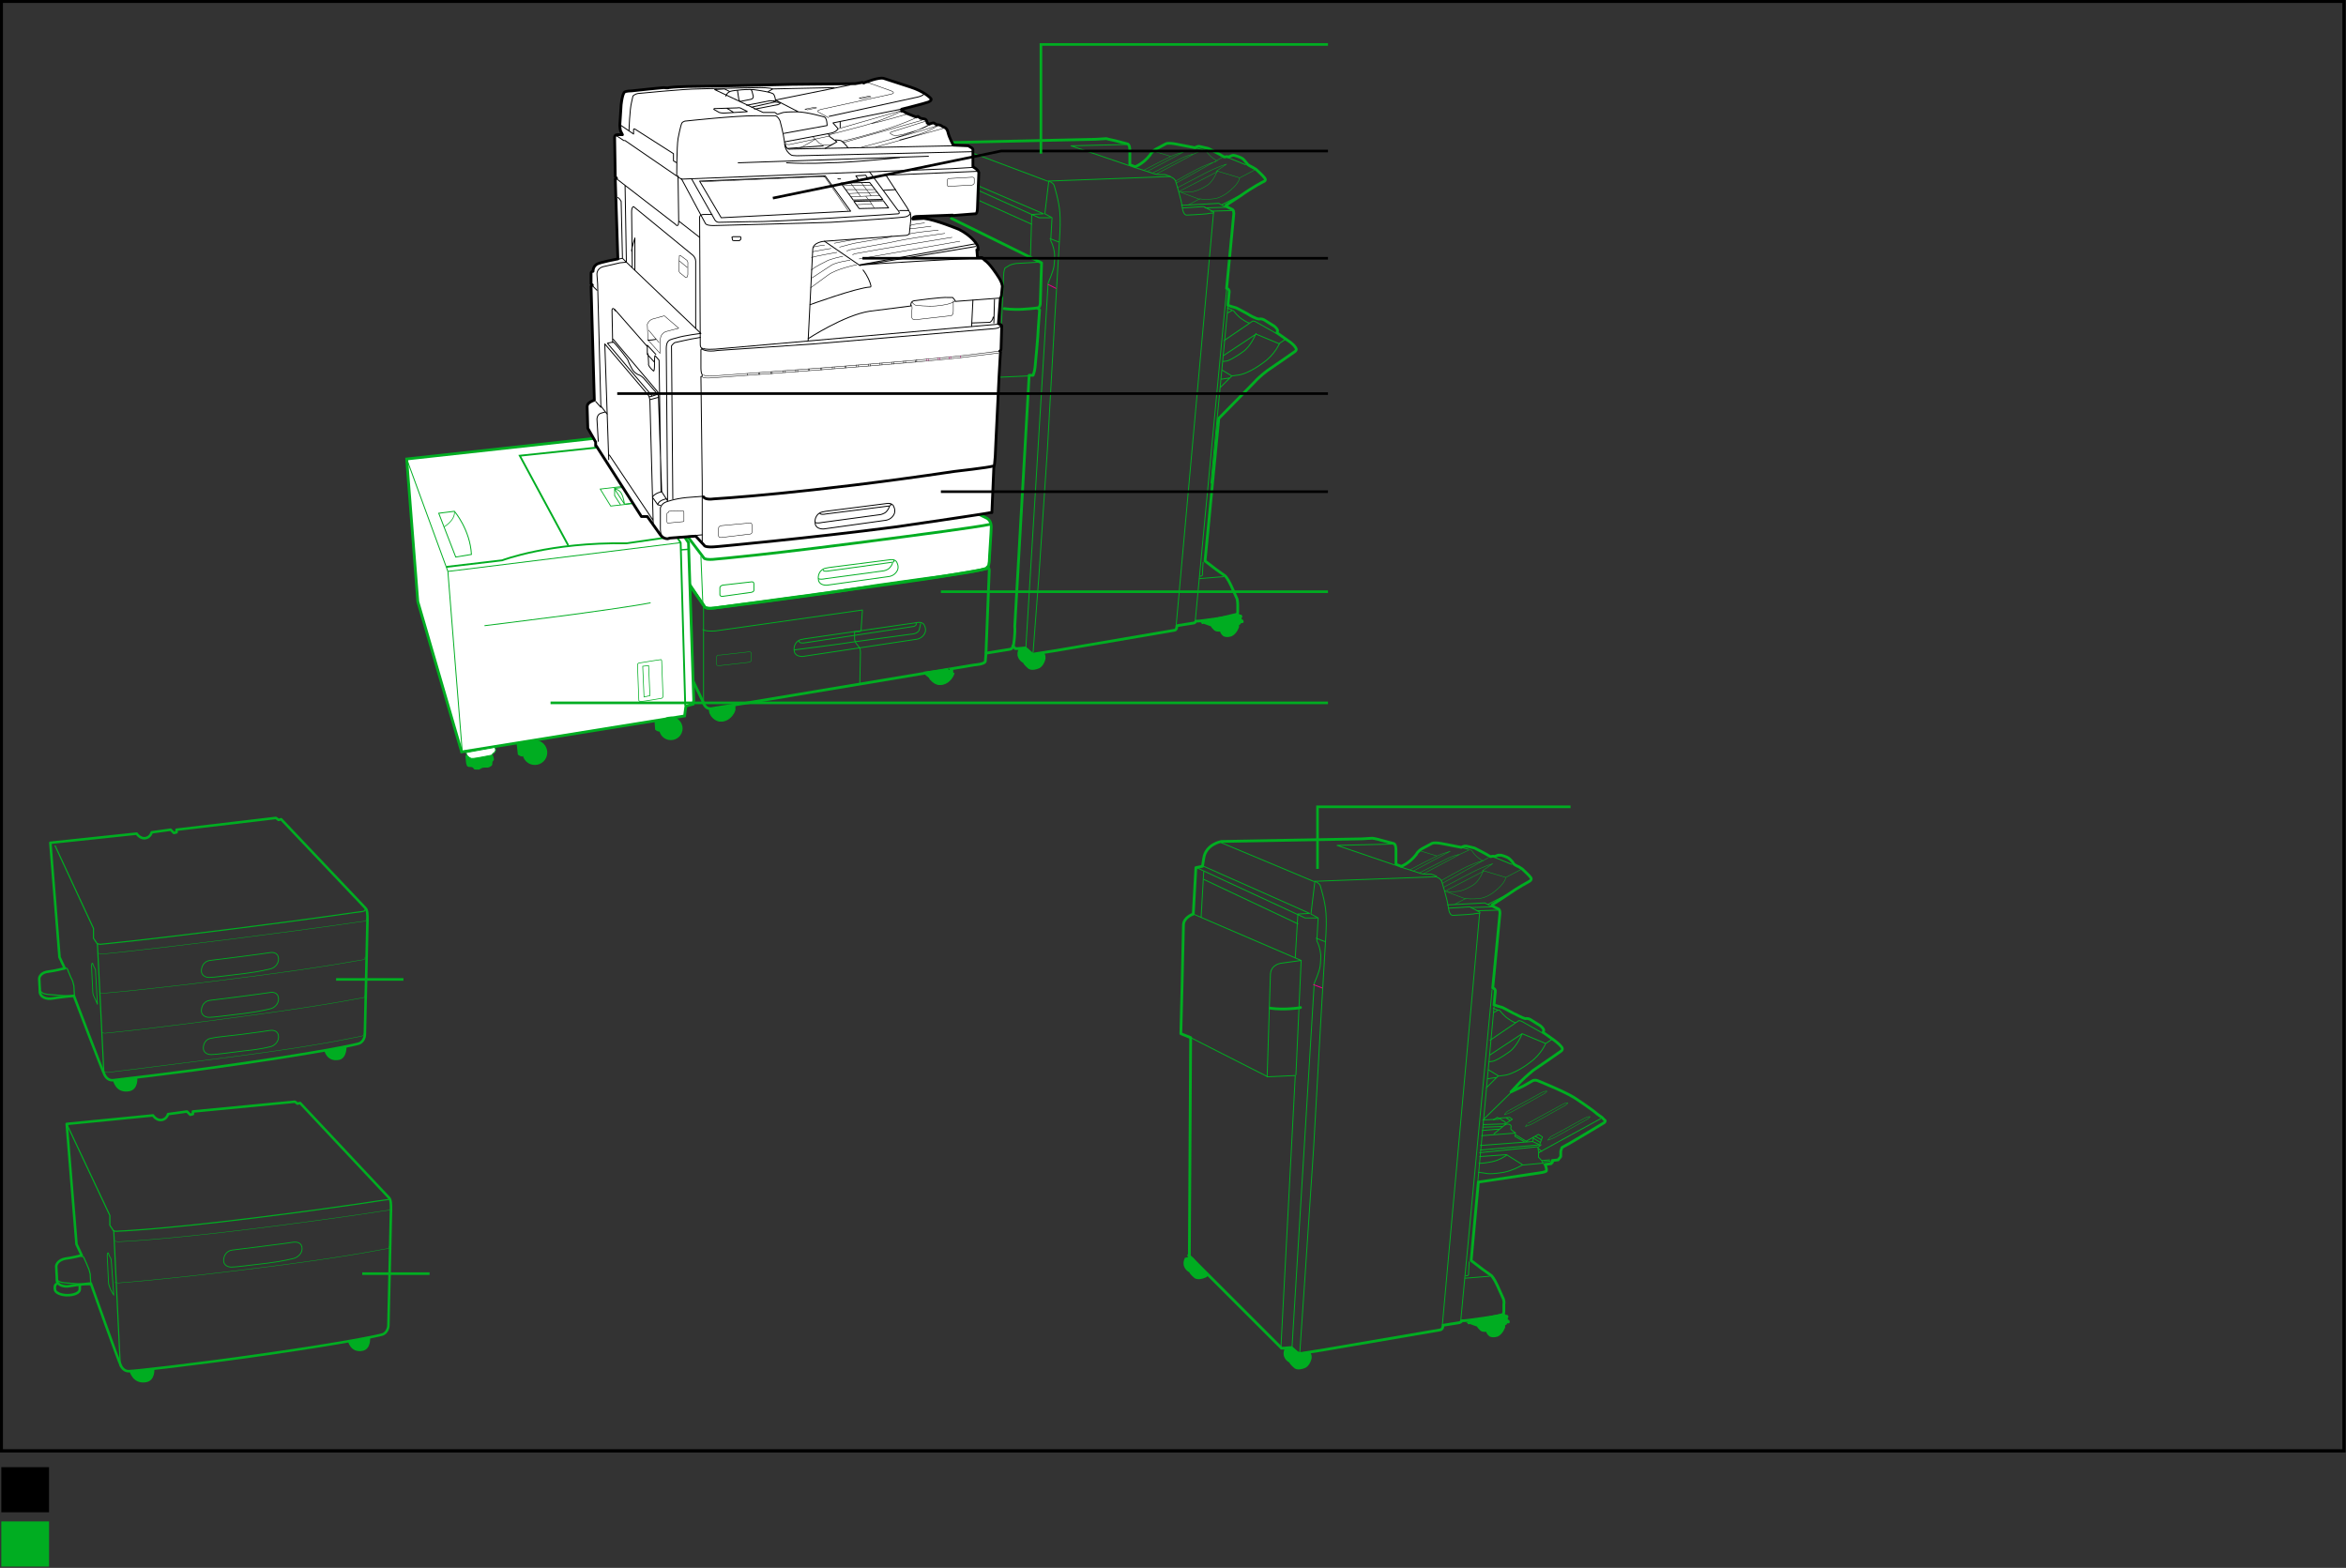 <?xml version="1.0" encoding="UTF-8"?>
<!-- Generator: Adobe Illustrator 18.0.0, SVG Export Plug-In . SVG Version: 6.00 Build 0)  -->
<svg:svg xmlns:svg="http://www.w3.org/2000/svg"
         width="358.8"
         height="239.8"
         viewBox="0 0 358.8 239.8"
         version="1.1"
         x="0px"
         y="0px"
         enable-background="new 0 0 358.8 239.8">
   <svg:rect x="0" y="0" width="358.8" height="239.8" fill="#333333" stroke="none"/>
   <g xmlns="http://www.w3.org/2000/svg"
      xmlns:xlink="http://www.w3.org/1999/xlink"
      id="Printer_Standard">
	     <g>
		       <path fill="none"
               stroke="#00AD21"
               stroke-width="0.141"
               stroke-linecap="round"
               stroke-linejoin="round"
               d="M201.3,143.5    l1.3,0.5 M197.6,206.1l3.4-55.7c0,0,0.8-1.8,0.9-2.6c0,0,0.1-0.7,0.1-1.6c0,0,0-1.1-0.6-2.3l0.2-3.5l-1.1-0.6l0.6-5    c0,0,0.6,0.2,0.8,0.6c0,0,0.8,2.5,0.9,4.3c0,0,0.1,1.2,0,3l-0.8,13.5l-1.1,19.5l-1.3,19.4l-0.8,11.7"/>
		
			      <line fill="none"
               stroke="#EC008C"
               stroke-width="0.141"
               stroke-linecap="round"
               stroke-linejoin="round"
               x1="200.9"
               y1="150.6"
               x2="202.2"
               y2="151.1"/>
		       <path fill="none"
               stroke="#00AD21"
               stroke-width="0.141"
               stroke-linecap="round"
               stroke-linejoin="round"
               d="M230.4,176.7    c0,0-1.1,0.8-2.3,1c0,0-1.5,0.3-1.9,0.2 M232.8,178.1l-2.4-1.5l-4.1,0.3 M236,177.9l-3.2,0.3c0,0-1.3,0.8-2.8,1.1    c0,0-1.6,0.3-2.5,0.2c0,0-1.2-0.2-1.4-0.2 M237.1,177.6l-1,0.1 M237,177.4l-1.2,0.1 M244.8,171.1l-9.5,5.2l0,0.6l0,0.1    c0,0,0.7,0.6,0.7,1 M231.3,166.9l-4.5,4.4l2-0.1h0.4 M228.4,154.2l0.7,0.3 M228.4,154.9l0.7-0.4c0,0,0.2-0.1,0.4,0.2    c0,0,0.6,0.8,1.3,1.2c0,0,0.7,0.5,1,0.5 M227.9,159.1l4.4-3c0,0,0.3,0,0.6,0.2l3,1.7 M232.8,158.1c0,0-0.8,2-2,2.8    c0,0-1.5,1.1-2.4,1.4l-0.7,0.1 M228.8,164.8l-1.3,0.2 M229.1,164.5l-1.5-0.9 M236.4,159.6l-3.6-1.5l-5,3.3 M237.3,159l-0.9,0.6    c0,0-0.7,1.7-2.4,2.9c0,0-2.4,1.9-4.2,2l-0.7,0.1l-1.8,1.8 M228.5,154l-2.5,27 M224.1,195.5l3.7-0.3 M224.7,193l-0.1,1.8    c0,0,0.1,0.4-0.4,0.3 M223.4,202.1l4.8-50.7 M226.3,139.6l-5.7,63 M221.6,138.9l3.2-0.2l1.5,0.8c0.2,0.2-0.2,0.2-0.2,0.2    c-0.4,0-0.8,0.1-0.8,0.1c-0.9,0.1-3.1,0.2-3.1,0.2c-0.6,0-0.7-1.3-0.7-1.3c-0.1-1-1-3.9-1-3.9c-0.2-0.5-0.9-0.7-0.9-0.7l-18.7,0.7    l-14.1-5.9"/>
		       <path fill="none"
               stroke="#00AD21"
               stroke-width="0.07"
               stroke-linecap="round"
               stroke-linejoin="round"
               d="M230.1,170.5    c0,0,0.9-0.3,1.2-0.5l5-2.8c0,0,0.2-0.2,0.3-0.3c0,0-0.2-0.1-0.8,0.2l-5.3,2.9C230.6,170,230.2,170.2,230.1,170.5z M233.3,172.3    c0,0,0.9-0.3,1.2-0.5l5-2.8c0,0,0.2-0.2,0.3-0.3c0,0-0.2-0.1-0.8,0.2l-5.3,2.9C233.7,171.8,233.4,172.1,233.3,172.3z M236.7,174.4    c0,0,0.9-0.3,1.2-0.5l5-2.8c0,0,0.2-0.2,0.3-0.3c0,0-0.2-0.1-0.8,0.2l-5.3,2.9C237.2,173.9,236.9,174.1,236.7,174.4z"/>
		       <path fill="none"
               stroke="#00AD21"
               stroke-width="0.141"
               stroke-linecap="round"
               stroke-linejoin="round"
               d="M227.6,138.3l3.9-2     M228.2,138.7l-1.1-0.6l-5.7,0.3 M225,138.8l3.1-0.1 M225.9,139.3l3.2-0.1 M226.7,172.9l2.5-0.2 M228.5,173.4l1.6-1.3    c0,0,0.4-0.3,0.8-0.1c0,0,0.3,0.1,0.2,0.4c0,0-0.2,0.3,0.3,0.6l0.4,0.3l-5.2,0.4 M226.8,172.4l3-0.1 M230.2,171.9    c-0.1,0-3.3,0.1-3.3,0.1 M230.4,171l0.6,0.4 M228.4,171.3l0.6-0.4c0,0,0.1,0.2,0.5,0.1l1.4-0.1l0.4,0.3l-0.8,0.5    c0,0-0.3,0.3-0.3-0.1l-1.2-0.7 M234.4,174.6l0.9,0.4 M235.5,174.7l-1.1-0.7 M235.7,174.3l-0.9-0.5 M233.5,174.5l1.8-1l0.6,0.4    l-0.4,1.1 M233.5,174.6l-1.8-1.1l0,0.3l1.4,0.8 M226.4,175.2l8-0.6l0.1-0.4 M235.8,176.1l-0.6-0.5 M235.7,175.1l-0.5,0.4l0.1,0.6    l0.1,0.2 M226.3,176.3l8.8-0.9 M226.4,175.9l9.1-0.8"/>
		       <path fill="none"
               stroke="#00AD21"
               stroke-width="0.07"
               stroke-linecap="round"
               stroke-linejoin="round"
               d="M219.7,130.9    l-2.6-0.8 M215.7,133c0,0,4-2.1,4.6-2.3c0,0,0.8-0.3,1.5-0.5l-5.6,3 M217.1,133.5l4.5-2.3c0,0,0.9-0.4,1.5-0.5 M226.9,131.7    c0,0-0.8-0.3-1.6-1.3c0,0-0.2-0.5-0.6-0.4l-1.3,0.6l-5.8,3.1 M220.4,134.7c0,0,3.5-2,4.3-2.3c0,0,1.1-0.5,1.9-0.7 M227.6,131.2    l-7,3.9 M220.8,135.7l4.2-2.2c1.9-1,3.3-1.4,3.3-1.4l-1.6,1.1 M226.9,133.1c0,0-0.6,1.6-1.5,2.2c0,0-1.2,0.8-2.2,1    c0,0-1.2,0.2-1.9,0 M230.3,134.2l-3.3-1l-6,3.1l3.2,1.2 M232.6,133l-2.3,1.2c0,0-0.1,0.8-1.3,1.8c0,0-1.2,1.2-2.6,1.4    c0,0-1.5,0.2-2.2,0l-1.7,0.9"/>
		       <path fill="none"
               stroke="#00AD21"
               stroke-width="0.141"
               stroke-linecap="round"
               stroke-linejoin="round"
               d="M198.5,141.3    l-14.4-6.8 M201.4,140.4l-1.8,0l-16.6-7.7 M184.1,132.5l16.2,7.2l-1.8,0.1l-0.4,6.7 M213.3,132.3l-8.8-3l8.4-0.2 M224.6,129.9    l-1.1-0.3 M231.2,132.2l-2.7-1.1 M219.7,134l-0.8-0.3c0,0-0.4,0-0.8,0c0,0-0.4,0-0.8-0.1l-3.1-1"/>
		       <path fill="none"
               stroke="#00AD21"
               stroke-width="0.141"
               stroke-linecap="round"
               stroke-linejoin="round"
               d="M182.5,139.8    l16.5,7.1l-2.9,0.4c0,0-1.7,0.1-1.8,1.7l-0.5,15.7l4.3-0.2l-2.2,41.7"/>
		       <path fill="#00AD21"
               d="M200.4,206.8c0,0.1,0.4,0.6,0.1,1.3c0,0-0.3,1-1.1,1.2c0,0-1,0.4-1.5-0.1c0,0-0.6-0.5-0.7-0.8    c0,0-0.6-0.3-0.8-0.9c0,0-0.2-0.4,0-1l0.1-0.3l0.7-0.2l0.5,0.1l1,0.9L200.4,206.8z"/>
		       <path fill="#00AD21"
               d="M184.8,195c-0.1,0.3-0.4,0.4-0.7,0.5c0,0-1,0.4-1.5-0.1c0,0-0.6-0.5-0.7-0.8c0,0-0.6-0.3-0.8-0.9    c0,0-0.2-0.4,0-1l0.1-0.3l0.7-0.2l0.5,0.1C182.4,192.3,184.8,195,184.8,195z"/>
		       <path fill="#00AD21"
               d="M230,200.8c0,0,0.2,0.2,0.3,0.3l0.2,0c0,0,0.2,0.1,0.2,0.3c0,0,0,0.1-0.1,0.2c0,0,0,0.1,0,0.2l0.2,0.1    c0,0,0.1,0.1,0.1,0.3c0,0,0,0.2-0.2,0.2h-0.2c0,0,0,0.2-0.3,0.3l0,0.3c0,0-0.3,1-1.1,1.4c0,0-0.7,0.3-1.3,0c0,0-0.4-0.3-0.5-0.7    c0,0-0.7,0.1-1-0.3c0,0-0.4-0.4-0.4-0.5l-1.1-0.4c0,0-0.2,0.1-0.3,0c-0.1-0.1,0-0.1,0-0.1l-0.3-0.2"/>
		       <path fill="none"
               stroke="#00AD21"
               stroke-width="0.423"
               stroke-linecap="round"
               stroke-linejoin="round"
               d="M194.3,154.2    c0,0,1.2,0.2,2.8,0.1c1.6-0.1,1.8-0.2,1.8-0.2"/>
		       <path fill="none"
               stroke="#00AD21"
               stroke-width="0.423"
               stroke-linecap="round"
               stroke-linejoin="round"
               d="M181.9,192.2    l0.2-33.5l-1.5-0.6c0,0,0.4-15.6,0.4-16.6c0-1.2,1.5-1.7,1.5-1.7l0.4-7.1l1-0.2c0,0,0.1-0.5,0.2-1.2c0.3-2.2,2.7-2.6,2.7-2.6    l21.5-0.4l1.6-0.1c0,0,0.7,0.1,1.3,0.3l1.9,0.5c0,0,0.4,0,0.4,1l0,2.2l0.8,0.3c0,0,1.2-0.4,2.3-1.8c0,0,0.2-0.5,0.9-0.9l1.5-0.8    c0,0,0.2-0.2,1.4,0l3.1,0.6c0,0,0.3-0.2,0.7-0.2c0,0,1,0.2,1.3,0.3l0.2,0.1c0,0,1.6,0.8,2.2,1.2l0.2,0c0,0,0.2-0.1,0.5,0l0.5-0.2    c0,0,0.2,0,0.5,0c0,0,0.8,0.2,1.2,0.5c0,0,0.5,0.4,0.7,0.8c0,0,0,0.1,0.6,0.4c0.1,0,0.4,0.2,0.7,0.4c0,0,1.1,1,1.3,1.3    c0,0,0.3,0.3-0.2,0.6c0,0-1.7,0.9-3.4,2.1l-2.3,1.5l0.1,0.2l0.8,0.4c0,0,0.3,0,0.3,0.7l-1.1,11.4c0,0,0.4,0.1,0.4,0.5l-0.2,2.1    c0,0,0.9,0.3,1.3,0.4c0,0,0.6,0.3,1.7,0.9c0.1,0,1.3,0.7,1.8,0.8c0,0,0.3-0.1,0.7,0.1l1.6,1c0,0,0.5,0.4,0.5,0.7l-0.1,0.3l1.7,1.2    c0,0,0.8,0.6,1.1,1c0,0,0.4,0.4-0.1,0.7c0,0-3,2.1-4.2,2.9c0,0-1.1,0.9-1.9,1.7l-1.5,1.6l1.9-0.9l1.4-0.8c0,0,0.3-0.2,0.8,0    c0,0,4,1.6,5.6,2.6c0,0,2.6,1.7,3.5,2.5l0.7,0.5c0,0,0.4,0.4,0.5,0.5c0,0,0.1,0.2-0.3,0.4c0,0-2.8,1.7-5.2,3.1l-1.1,0.6    c0,0-0.1,0.2-0.2,0.6l0,0.8l-0.4,0.5l-0.9,0.1c0,0,0.2,0.3-0.2,0.4c0,0,0.2,0.1-0.1,0.1l-0.8,0.1c0,0,0.3,0.6,0.2,1    c0,0-0.2,0.2-1.1,0.3l-9.3,1.4l-1.1,12l1.7,1.3l1.4,1c0,0,0.4,0.4,0.9,1.5l0.9,2c0,0,0.2,0.4,0.1,0.9l0,1.1c0,0,0,0.6-0.4,0.6    c0,0-5.6,0.9-6,0.8c0,0-0.1,0.2-0.4,0.3l-2.5,0.4c0,0,0,0.6-0.4,0.7l-18.1,3.1L199,207c0,0-0.3,0.1-0.7-0.2l-0.8-0.7l-1.2,0.1    l-0.3,0L181.8,192"/>
		
			      <line fill="none"
               stroke="#00AD21"
               stroke-width="0.141"
               stroke-linecap="round"
               stroke-linejoin="round"
               x1="199"
               y1="146.9"
               x2="198.2"
               y2="164.4"/>
		
			      <line fill="none"
               stroke="#00AD21"
               stroke-width="0.141"
               stroke-linecap="round"
               stroke-linejoin="round"
               x1="182.1"
               y1="158.7"
               x2="193.9"
               y2="164.7"/>
		
			      <line fill="none"
               stroke="#00AD21"
               stroke-width="0.141"
               stroke-linecap="round"
               stroke-linejoin="round"
               x1="183.7"
               y1="140.3"
               x2="184.1"
               y2="133.3"/>
	     </g>
	     <polyline fill="none"
                stroke="#00AD21"
                stroke-width="0.4"
                points="240.2,123.4 201.5,123.4 201.5,132.9  "/>
   </g>
   <g xmlns="http://www.w3.org/2000/svg"
      xmlns:xlink="http://www.w3.org/1999/xlink"
      id="Filets">
	     <g>
		       <path fill="none"
               stroke="#00AD21"
               stroke-width="0.423"
               stroke-linecap="round"
               stroke-linejoin="round"
               d="M154.9,98.8l0.4,0.4    l0.3,0l1.2-0.1l0.8,0.7c0.4,0.4,0.7,0.2,0.7,0.2l3.2-0.5l18.1-3.1c0.4,0,0.4-0.7,0.4-0.7l2.5-0.4c0.3,0,0.4-0.3,0.4-0.3    c0.4,0.1,6-0.8,6-0.8c0.4,0,0.4-0.6,0.4-0.6l0-1.1c0-0.5-0.1-0.9-0.1-0.9l-0.9-2c-0.5-1.1-0.9-1.5-0.9-1.5l-1.4-1l-1.7-1.3    l2.1-21.8l5.5-5.6c0.7-0.8,1.9-1.7,1.9-1.7c1.2-0.8,4.2-2.9,4.2-2.9c0.5-0.3,0.1-0.7,0.1-0.7c-0.3-0.5-1.1-1-1.1-1l-1.7-1.2    l0.1-0.3c0-0.3-0.5-0.7-0.5-0.7l-1.6-1c-0.4-0.2-0.7-0.1-0.7-0.1c-0.5,0-1.7-0.7-1.8-0.8c-1.1-0.6-1.7-0.9-1.7-0.9    c-0.4-0.1-1.3-0.4-1.3-0.4l0.2-2.1c0-0.4-0.4-0.5-0.4-0.5l1.1-11.4c0-0.7-0.3-0.7-0.3-0.7l-0.8-0.4l-0.1-0.2l2.3-1.5    c1.8-1.3,3.4-2.1,3.4-2.1c0.6-0.2,0.2-0.6,0.2-0.6c-0.2-0.3-1.3-1.3-1.3-1.3c-0.3-0.2-0.7-0.4-0.7-0.4c-0.6-0.3-0.6-0.4-0.6-0.4    c-0.3-0.4-0.7-0.8-0.7-0.8c-0.4-0.3-1.2-0.5-1.2-0.5c-0.3-0.1-0.5,0-0.5,0l-0.5,0.2c-0.3-0.1-0.5,0-0.5,0l-0.2,0    c-0.6-0.4-2.2-1.2-2.2-1.2l-0.2-0.1c-0.4-0.1-1.3-0.3-1.3-0.3c-0.4-0.1-0.7,0.2-0.7,0.2l-3.1-0.6c-1.2-0.2-1.4,0-1.4,0l-1.5,0.8    c-0.7,0.4-0.9,0.9-0.9,0.9c-1.1,1.4-2.3,1.8-2.3,1.8l-0.8-0.3l0-2.2c0-1-0.4-1-0.4-1l-1.9-0.5c-0.6-0.1-1.3-0.3-1.3-0.3l-1.6,0.1    l-22.2,0.5"/>
		       <g>
			
				        <line fill="none"
                  stroke="#00AD21"
                  stroke-width="0.07"
                  stroke-linecap="round"
                  stroke-linejoin="round"
                  x1="98.6"
                  y1="75.2"
                  x2="107.3"
                  y2="86.6"/>
			         <g>
				           <g>
					             <path fill="#FFFFFF"
                        d="M107.7,92.7c0,0,0.1,0.5,1.5,0.3c0,0,30-4,34.7-4.8c0,0,6.4-1,7.1-1.2c0,0,0.2-0.6,0.2-1.1       s0.3-4.6,0.3-5.3s-0.3-1.2-0.8-1.4s-17.6-8.9-17.6-8.9s-1.2-0.4-2.2-0.4s-30.7,2.7-31.5,2.9c-0.7,0.1-1,0.7-1,1.4       c0,0.5,0,3.6,0.2,5.2c0,0.5,0.5,1.1,0.5,1.1L107.7,92.7z"/>
					             <path fill="none"
                        stroke="#00AD21"
                        stroke-width="0.423"
                        stroke-linecap="round"
                        stroke-linejoin="round"
                        d="M98.8,73       c0,0-0.1,0.4,0.1,0.8c0.2,0.3,8.8,11.6,8.8,11.6s0.3,0.3,1.9,0.1c0,0,7.6-0.6,28.6-3.4c0,0,11.5-1.5,13.2-1.9"/>
					             <path fill="none"
                        stroke="#00AD21"
                        stroke-width="0.423"
                        stroke-linecap="round"
                        stroke-linejoin="round"
                        d="M107.7,92.7       c0,0,0.1,0.5,1.5,0.3c0,0,30-4,34.7-4.8c0,0,6.7-1.1,6.9-1.2c0.2,0,0.4-0.2,0.5-1.1c0-0.5,0.3-4.6,0.3-5.3s-0.3-1.2-0.8-1.4       s-17.6-8.9-17.6-8.9s-1.2-0.4-2.2-0.4s-30.7,2.7-31.5,2.9c-0.7,0.1-1,0.7-1,1.4c0,0.5,0,3.6,0.2,5.2c0,0.5,0.5,1.1,0.5,1.1       L107.7,92.7z"/>
				           </g>
				           <path fill="none"
                     stroke="#00AD21"
                     stroke-width="0.141"
                     stroke-linecap="round"
                     stroke-linejoin="round"
                     d="M110.5,89.5      l4.4-0.5c0,0,0.4-0.1,0.4,0.3l0,0.9c0,0,0.1,0.3-0.4,0.4l-4.3,0.6c0,0-0.4,0.1-0.5-0.2l0-1.1c0,0,0-0.2,0.2-0.3L110.5,89.5z"/>
				           <path fill="none"
                     stroke="#00AD21"
                     stroke-width="0.141"
                     stroke-linecap="round"
                     stroke-linejoin="round"
                     d="M125.9,87.2      c0,0,0,0.3,1,0.1l9.5-1.3c0,0,0.5,0,0.3-0.3"/>
				           <path fill="none"
                     stroke="#00AD21"
                     stroke-width="0.141"
                     stroke-linecap="round"
                     stroke-linejoin="round"
                     d="M125.2,88.5      c0,0,0.1,0.2,1.1,0l8.9-1.2c0,0,0.4-0.1,0.7-0.3c0,0,0.5-0.4,0.6-0.9"/>
				           <path fill="none"
                     stroke="#00AD21"
                     stroke-width="0.141"
                     stroke-linecap="round"
                     stroke-linejoin="round"
                     d="M126.8,86.8      l9.4-1.2c0,0,0.6-0.1,0.9,0.3c0,0,0.4,0.6,0.2,1.2c0,0-0.3,1-1.5,1.1l-9.3,1.3c0,0-1.1,0.1-1.3-0.7c0,0-0.2-0.7,0.2-1.3      c0,0,0.3-0.5,0.9-0.6L126.8,86.8z"/>
			         </g>
			
				        <line fill="none"
                  stroke="#00AD21"
                  stroke-width="0.141"
                  stroke-linecap="round"
                  stroke-linejoin="round"
                  x1="107.2"
                  y1="85.1"
                  x2="107.5"
                  y2="92.5"/>
		       </g>
		       <path fill="none"
               stroke="#00AD21"
               stroke-width="0.423"
               stroke-linecap="round"
               stroke-linejoin="round"
               d="M104.8,88.4l2.9,4.3    c0,0,0.1,0.5,1.5,0.3c0,0,14.5-1.8,21.2-2.9c9.3-1.5,21.1-2.7,20.6-3.4 M96.9,77.5c0,0,0.2,6.5,0.3,7.2c0,0.7,0,1.1,0.3,1.7    l10.1,21.1c0,0,0.2,0.9,1.1,0.9l6.2-1l34.1-5.7c0,0,1.7-0.1,1.7-0.6l0.1-1.2l3.7-0.6c0,0,0.4-0.1,0.5-0.6c0,0,0.3-1.7,0.2-2.9    l2.2-38.4l0.6,0c0,0,0.2-0.4,0.3-1.2c0,0,0.5-5.1,0.5-6.1l0.2-2.7l-0.3-0.3c0,0,0.3,0,0.4-0.6l0.2-6.3l-13.8-6.8"/>
		       <g>
			         <g>
				           <polygon fill="#FFFFFF"
                        points="93.2,66.8 93.5,67.1 94.2,67 105.3,83 106.1,107.1 106,107.7 104.9,108 104.7,109.5 70.6,115       63.9,92 62.2,70.2     "/>
			         </g>
			         <g>
				           <path fill="none"
                     stroke="#00AD21"
                     stroke-width="0.127"
                     d="M96.1,74.3l-4.3,0.5l1.6,2.6l4.5-0.5L96.1,74.3z"/>
				           <path fill="none"
                     stroke="#00AD21"
                     stroke-width="0.281"
                     d="M93.7,68.2l-14.2,1.5l7.4,13.7 M104.8,107.9L104.1,83L93.3,66.9"/>
				           <path fill="#00AD21"
                     d="M104.4,111.4c0,1-0.8,1.8-1.8,1.8s-1.8-0.8-1.8-1.8c0-1,0.8-1.8,1.8-1.8S104.4,110.5,104.4,111.4      L104.4,111.4z"/>
				           <path fill="#00AD21"
                     d="M100.1,110.3l0.1,1.3c0,0,0.3,0.3,0.7,0.3c0.4-0.1,0.6-1.8,0.6-1.8L100.1,110.3L100.1,110.3z"/>
				           <g>
					             <polygon fill="none"
                           stroke="#00AD21"
                           stroke-width="0.422"
                           points="93.2,66.8 93.5,67.1 94.2,67 105.3,83 106.1,107.1        106,107.7 104.9,108 104.7,109.5 70.6,115 63.9,92 62.2,70.2      "/>
				           </g>
				           <path fill="none"
                     stroke="#00AD21"
                     stroke-width="0.141"
                     d="M74.1,95.7c0,0,19.8-2.4,25.4-3.5"/>
				           <g>
					             <line fill="none"
                        stroke="#00AD21"
                        stroke-width="0.211"
                        x1="104.1"
                        y1="84.1"
                        x2="105.5"
                        y2="84"/>
					             <polyline fill="none"
                            stroke="#00AD21"
                            stroke-width="0.141"
                            points="70.7,115 68.5,87.4 62.2,70.2      "/>
				           </g>
				           <path fill="none"
                     stroke="#00AD21"
                     stroke-width="0.281"
                     d="M68.3,86.7l8.5-1c0,0,7.3-2.8,19-2.6l7.6-1.1"/>
				           <path fill="none"
                     stroke="#00AD21"
                     stroke-width="0.141"
                     d="M69.7,85.2l-2.6-6.7l2.4-0.3c0,0,2.4,2.8,2.6,6.6L69.7,85.2      L69.7,85.2z"/>
				           <path fill="none"
                     stroke="#00AD21"
                     stroke-width="0.105"
                     d="M67.9,80.6c0,0,1.7-1,1.6-2.3 M97.5,101.7l0.2,5.4      c0,0,0,0.2,0.3,0.2c0.3,0,3.2-0.5,3.2-0.5s0.2-0.1,0.2-0.3c0-0.2-0.2-5.4-0.2-5.4s0-0.3-0.2-0.2c-0.2,0-3.2,0.5-3.2,0.5      S97.5,101.4,97.5,101.7L97.5,101.7z M98.3,101.9l0.9-0.1l0.2,4.6l-0.9,0.2L98.3,101.9L98.3,101.9z"/>
				           <path fill="#00AD21"
                     d="M83.7,115.1c0,1.1-0.9,1.9-1.9,1.9c-1.1,0-1.9-0.9-1.9-1.9c0-1.1,0.9-1.9,1.9-1.9      C82.9,113.2,83.7,114.1,83.7,115.1L83.7,115.1z"/>
				           <path fill="#00AD21"
                     d="M79,113.6l0.2,1.8c0,0,0.3,0.3,0.7,0.3c0.4-0.1,1-2.2,1-2.2L79,113.6L79,113.6z"/>
				           <path fill="#00AD21"
                     d="M71.4,115.4l-0.2,0.2c0,0-0.1,0,0,0.2c0,0.2,0.1,1,0.1,1s0.1,0.2,0.1,0.3c0.1,0.1,0,0.1,0.3,0.2      c0.3,0,0.6,0,0.7,0.2c0.1,0.2,0.2,0.2,0.4,0.2c0.2,0,0.5,0,0.5,0s0.1-0.1,0.2-0.1c0.1-0.1,0.3-0.2,0.6-0.2c0.3,0,0.5,0,0.5,0      s0.1,0,0.3-0.1c0.2-0.1,0.3-0.2,0.3-0.2c0,0,0.1-0.1,0.1-0.3c0-0.2,0-0.3,0.1-0.4c0.1-0.1,0.2-0.2,0.1-0.5      c-0.1-0.3-0.1-0.4-0.1-0.4L71.4,115.4"/>
				           <path fill="#FFFFFF"
                     d="M71.3,115.1c0,0,0,0.3,0.2,0.5c0.1,0.2,0.2,0.1,0.3,0.3C72,115.9,72,116,72,116s0.1,0,0.4,0      c0.3,0,2.8-0.5,2.8-0.5s0.2-0.3,0.4-0.4c0.2-0.2,0.2-0.4,0.2-0.4l-0.1-0.4L71.3,115.1L71.3,115.1z"/>
				           <path fill="none"
                     stroke="#00AD21"
                     stroke-width="0.141"
                     d="M71.3,115.1c0,0,0,0.3,0.2,0.5c0.1,0.2,0.2,0.1,0.3,0.3      C72,115.9,72,116,72,116s0.1,0,0.4,0c0.3,0,2.8-0.5,2.8-0.5s0.2-0.3,0.4-0.4c0.2-0.2,0.2-0.4,0.2-0.4l-0.1-0.4L71.3,115.1      L71.3,115.1z M104.1,83l-35.6,4.4"/>
			         </g>
			         <path fill="none"
                  stroke="#00AD21"
                  stroke-width="0.127"
                  d="M95.5,77.1c0,0-0.1-1-0.5-1.7c-0.4-0.6-1-0.6-1-0.6L95.5,77.1     l1.8-0.2c0,0-0.3-0.8-0.8-1.5c-0.4-0.5-0.7-0.9-0.7-0.9L94,74.7l0,1.1l0.9,1.4"/>
		       </g>
		       <path fill="none"
               stroke="#00AD21"
               stroke-width="0.423"
               stroke-linecap="round"
               stroke-linejoin="round"
               d="M150.8,99.8    l0.5-12.6c0-0.3-0.2-0.4-0.2-0.4"/>
		       <path fill="none"
               stroke="#00AD21"
               stroke-width="0.141"
               stroke-linecap="round"
               stroke-linejoin="round"
               d="M160.6,36.5l1.3,0.5     M156.9,99l3.4-55.7c0,0,0.8-1.8,0.9-2.6c0,0,0.1-0.7,0.1-1.6c0,0,0-1.1-0.6-2.3l0.2-3.5l-1.1-0.6l0.6-5c0,0,0.6,0.2,0.8,0.6    c0,0,0.8,2.5,0.9,4.3c0,0,0.1,1.2,0,3l-0.8,13.5l-1.1,19.5l-1.3,19.4L158,99.8"/>
		
			      <line fill="none"
               stroke="#EC008C"
               stroke-width="0.141"
               stroke-linecap="round"
               stroke-linejoin="round"
               x1="160.3"
               y1="43.5"
               x2="161.5"
               y2="44.1"/>
		       <path fill="none"
               stroke="#00AD21"
               stroke-width="0.141"
               stroke-linecap="round"
               stroke-linejoin="round"
               d="M187.7,47.1l0.7,0.3     M187.7,47.9l0.7-0.4c0,0,0.2-0.1,0.4,0.2c0,0,0.6,0.8,1.3,1.2c0,0,0.7,0.5,1,0.5 M187.2,52.1l4.4-3c0,0,0.3,0,0.6,0.2l3,1.7     M192.1,51c0,0-0.8,2-2,2.8c0,0-1.5,1.1-2.4,1.4l-0.7,0.1 M188.1,57.8l-1.3,0.2 M188.4,57.5l-1.5-0.9 M195.7,52.6l-3.6-1.5l-5,3.3     M196.6,51.9l-0.9,0.6c0,0-0.7,1.7-2.4,2.9c0,0-2.4,1.9-4.2,2l-0.7,0.1l-1.8,1.8 M187.8,46.9l-2.6,27 M183.4,88.5l3.7-0.3 M184,86    l-0.1,1.8c0,0,0.1,0.4-0.4,0.3 M182.8,95l4.8-50.7 M185.6,32.5l-5.7,63 M180.9,31.8l3.2-0.2l1.5,0.8c0.2,0.2-0.2,0.2-0.2,0.2    c-0.4,0-0.8,0.1-0.8,0.1c-0.9,0.1-3.1,0.2-3.1,0.2c-0.6,0-0.7-1.3-0.7-1.3c-0.1-1-1-3.9-1-3.9c-0.2-0.5-0.9-0.7-0.9-0.7l-18.7,0.7    L149,23.5"/>
		       <path fill="none"
               stroke="#00AD21"
               stroke-width="0.141"
               stroke-linecap="round"
               stroke-linejoin="round"
               d="M186.9,31.3l3.9-2     M187.5,31.7l-1.1-0.6l-5.7,0.3 M184.3,31.8l3.1-0.1 M185.2,32.3l3.2-0.1"/>
		       <path fill="none"
               stroke="#00AD21"
               stroke-width="0.07"
               stroke-linecap="round"
               stroke-linejoin="round"
               d="M179,23.9    l-2.6-0.8 M175,26c0,0,4-2.1,4.6-2.3c0,0,0.8-0.3,1.5-0.5l-5.6,3 M176.4,26.4l4.5-2.3c0,0,0.9-0.4,1.5-0.5 M186.2,24.6    c0,0-0.8-0.3-1.6-1.3c0,0-0.2-0.5-0.6-0.4l-1.3,0.6l-5.8,3.1 M179.8,27.7c0,0,3.5-2,4.3-2.3c0,0,1.1-0.5,1.9-0.7 M186.9,24.1    l-7,3.9 M180.1,28.7l4.2-2.2c1.9-1,3.3-1.4,3.3-1.4l-1.6,1.1 M186.2,26.1c0,0-0.6,1.6-1.5,2.2c0,0-1.2,0.8-2.2,1    c0,0-1.2,0.2-1.9,0 M189.6,27.2l-3.3-1l-6,3.1l3.2,1.2 M191.9,26l-2.3,1.2c0,0-0.1,0.8-1.3,1.8c0,0-1.2,1.2-2.6,1.4    c0,0-1.5,0.2-2.2,0l-1.7,0.9"/>
		       <path fill="none"
               stroke="#00AD21"
               stroke-width="0.141"
               stroke-linecap="round"
               stroke-linejoin="round"
               d="M157.8,34.3l-8-3.6     M160.7,33.3l-1.8,0l-9.1-4.1 M149.8,28.5l9.8,4.2l-1.8,0.1l-0.2,6.5 M172.6,25.3l-8.8-3l8.4-0.2 M183.9,22.9l-1.1-0.3     M190.5,25.2l-2.7-1.1 M179,27l-0.8-0.3c0,0-0.4,0-0.8,0c0,0-0.4,0-0.8-0.1l-3.1-1"/>
		
			      <line fill="none"
               stroke="#00AD21"
               stroke-width="0.141"
               stroke-linecap="round"
               stroke-linejoin="round"
               x1="157.2"
               y1="57.5"
               x2="152.7"
               y2="57.7"/>
		       <path fill="none"
               stroke="#00AD21"
               stroke-width="0.141"
               stroke-linecap="round"
               stroke-linejoin="round"
               d="M121.5,99.4    c0,0,7.9-1,8.9-1.2l8.9-1.2c0,0,1.1,0,1.3-0.7c0,0,0.1-0.4,0.2-0.9 M123.1,97.7l17.3-2.5c0,0,0.6-0.1,0.9,0.3c0,0,0.4,0.6,0.2,1.2    c0,0-0.3,1-1.5,1.1l-17.2,2.6c0,0-1.1,0.1-1.3-0.7c0,0-0.2-0.7,0.2-1.3c0,0,0.3-0.5,0.9-0.6L123.1,97.7z M107.6,107.3l0-14.7"/>
		       <path fill="none"
               stroke="#00AD21"
               stroke-width="0.141"
               stroke-linecap="round"
               stroke-linejoin="round"
               d="M158.9,40.1    l-3.5,0.2c0,0-0.8,0.1-1.2,0.4l-0.5,0.3c0,0-0.2,0.5-0.2,1l-0.3,7l-0.5,5.6l-0.2,3.2"/>
		       <path fill="#00AD21"
               d="M108.5,108.5c0,0-0.1,0.5,0.4,1.1c0,0,0.6,0.8,1.5,0.7c0,0,0.7,0,1.3-0.6c0,0,0.5-0.4,0.7-1.1    c0,0,0-0.4,0-0.7L108.5,108.5z"/>
		       <path fill="none"
               stroke="#00AD21"
               stroke-width="0.141"
               stroke-miterlimit="10"
               d="M108.5,108.5c0,0-0.1,0.5,0.4,1.1    c0,0,0.6,0.8,1.5,0.7c0,0,0.7,0,1.3-0.6c0,0,0.5-0.4,0.7-1.1c0,0,0-0.4,0-0.7L108.5,108.5z"/>
		       <path fill="#00AD21"
               d="M145.7,102.4l-0.8,0.1c0-0.1,0-0.1,0.1-0.2l-3.6,0.5c0,0-0.3-0.2,0.2,0.4c0,0,0.2,0.2,0.5,0.4    c0.1,0.1,0.1,0.3,0.3,0.4c0,0,0.6,0.8,1.5,0.7c0,0,0.7,0,1.3-0.6c0,0,0.5-0.4,0.7-1.1C145.7,103.1,145.7,102.7,145.7,102.4"/>
		       <path fill="none"
               stroke="#00AD21"
               stroke-width="0.141"
               stroke-miterlimit="10"
               d="M145.7,102.4l-0.8,0.1c0-0.1,0-0.1,0.1-0.2    l-3.6,0.5c0,0-0.3-0.2,0.2,0.4c0,0,0.2,0.2,0.5,0.4c0.1,0.1,0.1,0.3,0.3,0.4c0,0,0.6,0.8,1.5,0.7c0,0,0.7,0,1.3-0.6    c0,0,0.5-0.4,0.7-1.1C145.7,103.1,145.7,102.7,145.7,102.4z"/>
		       <path d="M145,102.3C145,102.3,145,102.3,145,102.3L145,102.3C145,102.3,145,102.3,145,102.3"/>
		       <path d="M145.2,102.3l-0.2,0C145.1,102.4,145.2,102.5,145.2,102.3"/>
		       <path fill="#00AD21"
               d="M159.7,99.8c0,0.1,0.4,0.6,0.1,1.3c0,0-0.3,1-1.1,1.2c0,0-1,0.4-1.5-0.1c0,0-0.6-0.5-0.7-0.8    c0,0-0.6-0.3-0.8-0.9c0,0-0.2-0.4,0-1l0.1-0.3l0.7-0.2l0.5,0.1l1,0.9L159.7,99.8z"/>
		       <path fill="#00AD21"
               d="M189.3,93.7c0,0,0.2,0.2,0.3,0.3l0.2,0c0,0,0.2,0.1,0.2,0.3c0,0,0,0.1-0.1,0.2c0,0,0,0.1,0,0.2l0.2,0.1    c0,0,0.1,0.1,0.1,0.3c0,0,0,0.2-0.2,0.2h-0.2c0,0,0,0.2-0.3,0.3l0,0.3c0,0-0.3,1-1.1,1.4c0,0-0.7,0.3-1.3,0c0,0-0.4-0.3-0.5-0.7    c0,0-0.7,0.1-1-0.3c0,0-0.4-0.4-0.4-0.5l-1.1-0.4c0,0-0.2,0.1-0.3,0c-0.1-0.1,0-0.1,0-0.1l-0.3-0.2"/>
		       <path fill="none"
               stroke="#00AD21"
               stroke-width="0.07"
               stroke-linecap="round"
               stroke-linejoin="round"
               d="M110.1,100.2    l4.4-0.5c0,0,0.4-0.1,0.4,0.3l0,0.9c0,0,0.1,0.3-0.4,0.4l-4.4,0.5c0,0-0.5,0.1-0.5-0.2l0-1.1c0,0,0-0.2,0.2-0.3L110.1,100.2z"/>
		       <path fill="none"
               stroke="#00AD21"
               stroke-width="0.141"
               stroke-linecap="round"
               stroke-linejoin="round"
               d="M107.5,96.3    c0,0,0.3,0.3,1.9,0.2l22.5-3.2l-0.2,3c0,0,0,0.3-0.3,0.3l-0.7,0v1.1c0,0,0,0.5,0.4,0.9l0.3,0.4c0,0,0.2,0.2,0.2,0.8l-0.1,4.8"/>
		       <path fill="none"
               stroke="#00AD21"
               stroke-width="0.141"
               stroke-linecap="round"
               stroke-linejoin="round"
               d="M122.2,98    c0,0-0.1,0.5,1,0.3l16.6-2.5c0,0,0.5-0.2,0.3-0.5"/>
		       <path fill="none"
               stroke="#00AD21"
               stroke-width="0.423"
               stroke-linecap="round"
               stroke-linejoin="round"
               d="M153.6,47.2    c0,0,1.2,0.2,2.8,0.1c1.6-0.1,2.2-0.2,2.2-0.2"/>
		       <g>
			         <g>
				           <path fill="#FFFFFF"
                     d="M145.3,33l3.8-0.3c0,0,0.4,0.2,0.4-1l0.2-5.3c0,0,0-0.3-0.6-0.7l-0.3-0.2V23c0,0,0.1-0.3-0.4-0.5      l-0.3-0.2l-2.3-0.1c0,0-0.6-1.1-0.8-1.9c0,0-0.1-0.8-0.8-0.9c0,0-0.4-0.4-0.9-0.3l-0.5-0.3c0,0-0.3,0-0.7,0.2l-0.3-0.2      c0,0,0-0.5-0.4-0.6l-0.6-0.1l-0.4-0.3l-0.3,0.1l-1.5-0.6c0,0-0.5-0.4-0.7-0.3v-0.3c0,0,3.6-0.9,4.1-1.1c0,0,0.7-0.3,0.3-0.6      c0,0-0.9-1-3.1-1.7l-4-1.3c0,0-0.3-0.2-1.7,0.2l-1.2,0.4l-0.2,0.1l-0.2-0.1l-1.1,0.2l-9.7,0.1c0,0-11.9,0.3-14.1,0.3      c0,0-3.1,0-4.7,0.2c-0.1,0.1-0.8,0-0.8,0s-4.2,0.4-4.9,0.5c0,0-0.9,0-1.1,0.2c0,0-0.3,0.2-0.5,1.9l-0.2,3.1c0,0,0,0.5,0.1,0.9      l0.3,0.6l-0.8,0c0,0-0.4,0-0.4,0.4l0.1,6l0.2,0.3l-0.2,0.1l0.4,12.2c0,0-2.7,0.5-3.2,0.8c0,0-0.6,0.3-0.6,1.1c0,0-0.3,0-0.3,0.3      v1.6l0.2,0.2l-0.2,0.2l0.5,17.4c0,0-0.6,0.2-0.9,0.5c0,0-0.2,0.2-0.2,0.5l0.1,3.3l1.2,2.1l0,0.6l0.1,0l6.9,10.8L99,79      c0,0,1.8,2.5,2,2.8c0.2,0.3,0.6,0.6,1.1,0.6c0.5-0.1,0.3-0.1,0.3-0.1l4-0.3l1.3,1.4c0,0,0,0.4,2,0.2c0,0,14.2-1.3,27.2-3      c0,0,13.8-2,14.6-2.2l0.2,0l0.3-7c0,0,0.2-0.1,0.3-3.6l0.5-10.3l0.2-3.5c0,0,0.1-0.1-0.1-0.3c0,0,0.2-0.1,0.2-0.3l0.1-3.4      c0,0,0.1-0.3-0.3-0.4l-0.2-0.1l0.3-3.9c0,0,0.2-0.2,0.2-0.8l0.1-1c0,0,0-0.6-0.7-1.6c0,0-1.2-1.9-2-2.4l-0.4-0.4h-0.7l-0.1-1.2      l0.2,0c0,0,0-0.6-0.2-0.8c0,0-0.6-1.2-2.7-2.3c0,0-3.6-1.5-5.4-1.7c-0.2,0-1.7,0.1-1.7,0.1l0-0.1c0,0,0-0.3,0.8-0.3l5.3-0.2"/>
				           <path fill="none"
                     stroke="#000000"
                     stroke-width="0.423"
                     stroke-linecap="round"
                     stroke-linejoin="round"
                     d="M145.3,33l3.8-0.3      c0,0,0.4,0.2,0.4-1l0.2-5.3c0,0,0-0.3-0.6-0.7l-0.3-0.2V23c0,0,0.1-0.3-0.4-0.5l-0.3-0.2l-2.3-0.1c0,0-0.6-1.1-0.8-1.9      c0,0-0.1-0.8-0.8-0.9c0,0-0.4-0.4-0.9-0.3l-0.5-0.3c0,0-0.3,0-0.7,0.2l-0.3-0.2c0,0,0-0.5-0.4-0.6l-0.6-0.1l-0.4-0.3l-0.3,0.1      l-1.5-0.6c0,0-0.5-0.4-0.7-0.3v-0.3c0,0,3.6-0.9,4.1-1.1c0,0,0.7-0.3,0.3-0.6c0,0-0.9-1-3.1-1.7l-4-1.3c0,0-0.3-0.2-1.7,0.2      l-1.2,0.4l-0.2,0.1l-0.2-0.1l-1.1,0.2l-9.7,0.1c0,0-11.9,0.3-14.1,0.3c0,0-3.1,0-4.7,0.2c-0.1,0.1-0.8,0-0.8,0s-4.2,0.4-4.9,0.5      c0,0-0.9,0-1.1,0.2c0,0-0.3,0.2-0.5,1.9l-0.2,3.1c0,0,0,0.5,0.1,0.9l0.3,0.6l-0.8,0c0,0-0.4,0-0.4,0.4l0.1,6l0.2,0.3l-0.2,0.1      l0.4,12.2c0,0-2.7,0.5-3.2,0.8c0,0-0.6,0.3-0.6,1.1c0,0-0.3,0-0.3,0.3v1.6l0.2,0.2l-0.2,0.2l0.5,17.4c0,0-0.6,0.2-0.9,0.5      c0,0-0.2,0.2-0.2,0.5l0.1,3.3l1.2,2.1l0,0.6l0.1,0l6.9,10.8L99,79c0,0,1.8,2.5,2,2.8c0.2,0.3,0.6,0.6,1.1,0.6      c0.5-0.1,0.3-0.1,0.3-0.1l4-0.3l1.3,1.4c0,0,0,0.4,2,0.2c0,0,14.2-1.3,27.2-3c0,0,13.8-2,14.6-2.2l0.2,0l0.3-7      c0,0,0.2-0.1,0.3-3.6l0.5-10.3l0.2-3.5c0,0,0.1-0.1-0.1-0.3c0,0,0.2-0.1,0.2-0.3l0.1-3.4c0,0,0.1-0.3-0.3-0.4l-0.2-0.1l0.3-3.9      c0,0,0.2-0.2,0.2-0.8l0.1-1c0,0,0-0.6-0.7-1.6c0,0-1.2-1.9-2-2.4l-0.4-0.4h-0.7l-0.1-1.2l0.2,0c0,0,0-0.6-0.2-0.8      c0,0-0.6-1.2-2.7-2.3c0,0-3.6-1.5-5.4-1.7c-0.2,0-1.7,0.1-1.7,0.1l0-0.1c0,0,0-0.3,0.8-0.3l5.3-0.2"/>
				           <path fill="none"
                     stroke="#EC008C"
                     stroke-width="0.07"
                     stroke-linecap="round"
                     stroke-linejoin="round"
                     d="M146.9,54.4      l0,0.3 M145.4,54.5l0,0.3 M145.2,54.6l0,0.3 M143.7,54.7l0,0.3 M143.5,54.7l0,0.3 M142,54.9l0,0.3 M141.7,54.9l0,0.3"/>
				           <g>
					
						            <line fill="none"
                        stroke="#000000"
                        stroke-width="0.07"
                        stroke-linecap="round"
                        stroke-linejoin="round"
                        x1="137.9"
                        y1="16.9"
                        x2="128.2"
                        y2="19.7"/>
					             <path fill="none"
                        stroke="#000000"
                        stroke-width="0.141"
                        stroke-linecap="round"
                        stroke-linejoin="round"
                        d="M126.7,20.5       l0.2,0.4l1.1,0.8l-1.8,1 M129.7,22.6c0,0-0.6-0.8-1.1-1.1c0,0-0.6-0.1-0.8-0.1 M128.5,18.6v0.9"/>
					             <g>
						               <path fill="none"
                           stroke="#000000"
                           stroke-width="0.07"
                           stroke-linecap="round"
                           stroke-linejoin="round"
                           d="        M144.9,27.8l0-0.3c0,0,0-0.2,0.3-0.2l3.5-0.2c0,0,0.3,0,0.3,0.2l0,0.7c0,0,0,0.2-0.3,0.3l-3.5,0.2c0,0-0.3,0.1-0.3-0.2V27.8z"/>
						               <path fill="none"
                           stroke="#000000"
                           stroke-width="0.07"
                           stroke-linecap="round"
                           stroke-linejoin="round"
                           d="        M132.6,12.6c0.1,0,3.7,1.3,3.7,1.3s0.8,0.3,0,0.5l-10.6,2.3c0,0-0.9,0.2-0.6,0.4l1.6,0.9"/>
						               <path fill="none"
                           stroke="#000000"
                           stroke-width="0.141"
                           stroke-linecap="round"
                           stroke-linejoin="round"
                           d="M118.5,15.6        l-3.6,0.8 M115.4,16.7L119,16c0,0,0.3-0.1,0.4-0.3l-0.9-0.1l-0.2-0.2 M122.1,17.1l-3.5-1.8l11.4-2.3 M119.9,20.4l6.6-1.2        c0,0,0-1.1-0.4-1.3c0,0-2.7-0.8-4.3-0.8c0,0-1.5,0-2,0.1c0,0-0.7,0.2-0.9,0.3c-0.2-0.2-0.4-0.3-0.4-0.3l-1.8,0l-7.4-3.5        l1.5-0.1l0.8,0.4 M137.8,16.7l-10.4,2.1l0.7,0.8c0,0,0.2,0.1-0.2,0.4c0,0-0.3,0.3-1,0.4l-6.9,1.3 M141.4,14.3        c0,0-0.2,0.4-1.3,0.6l-13.3,2.9"/>
						               <path fill="none"
                           stroke="#000000"
                           stroke-width="0.07"
                           stroke-linecap="round"
                           stroke-linejoin="round"
                           d="M131.4,15        l1.5-0.3l0.3,0.1l-1.4,0.3L131.4,15z M123.1,16.7l1.5-0.3l0.3,0.1l-1.4,0.3L123.1,16.7z"/>
						               <path fill="none"
                           stroke="#000000"
                           stroke-width="0.141"
                           stroke-linecap="round"
                           stroke-linejoin="round"
                           d="M111.2,16.6        c0.1,0,1,0.6,1,0.6 M109.6,16.6l3.2-0.1c0,0,0.3-0.1,0.6,0.1l0.8,0.4c0,0,0.3,0.1-0.2,0.1l-3.3,0.2c0,0-0.4,0-0.7-0.1        l-0.7-0.4c0,0-0.3-0.1,0-0.2L109.6,16.6z"/>
						               <path fill="none"
                           stroke="#000000"
                           stroke-width="0.07"
                           stroke-linecap="round"
                           stroke-linejoin="round"
                           d="        M127.3,22.1l-1.1,0.1c0,0-0.5,0-0.9-0.3l-1-1"/>
						
							              <line fill="none"
                           stroke="#000000"
                           stroke-width="0.141"
                           stroke-linecap="round"
                           stroke-linejoin="round"
                           x1="125.9"
                           y1="22.3"
                           x2="120.5"
                           y2="22.7"/>
						               <path fill="none"
                           stroke="#000000"
                           stroke-width="0.07"
                           stroke-linecap="round"
                           stroke-linejoin="round"
                           d="        M143.5,19.1c0,0-0.7,1-5.9,2.3 M144.4,19.6l-10.5,2.9 M136.2,21.3c0,0,4.6-1.3,5.9-2.3 M131.8,22.5c0.1,0,10.6-2.8,11.5-3.3         M141.7,18.5l-5.1,1.6c0,0-0.8,0.2-0.3,0.4c0,0,0.3,0.6,2.7-0.2c0,0,2-0.5,3-1.1 M140.1,18c0,0-3.2,1.7-11.3,3.6 M129,21.8        c0,0,10.9-3.1,12-3.4 M138.9,17.4c0,0-4,1.2-5.6,1.5 M137.9,17c0,0-3.1,1.5-5.7,2.2l-5.3,1.4 M120.1,21.8c0,0,0,0.4,0.7,0.3        l6.1-1.3 M124.7,21.3c0,0-1.9,1.2-2.4,1.3"/>
						               <path fill="none"
                           stroke="#000000"
                           stroke-width="0.141"
                           stroke-linecap="round"
                           stroke-linejoin="round"
                           d="M112.1,36.2        l1.1,0c0,0,0.1,0,0.1,0.1l0,0.3c0,0-0.1,0.1-0.2,0.2h-0.9c0,0-0.2,0-0.2-0.2v-0.2C111.9,36.4,111.9,36.2,112.1,36.2        C112.1,36.2,112.1,36.2,112.1,36.2z"/>
						               <g>
							                 <path fill="none"
                              stroke="#000000"
                              stroke-width="0.423"
                              stroke-linecap="round"
                              stroke-linejoin="round"
                              d="M107.6,76         c0,0,0.2,0.5,1.6,0.3c0,0,14-0.8,36.8-4.2c0,0,5.3-0.6,5.8-0.8"/>
							                 <path fill="none"
                              stroke="#000000"
                              stroke-width="0.141"
                              stroke-linecap="round"
                              stroke-linejoin="round"
                              d="M107.4,83.2         l0-9.3l-0.2-16.3c0,0,0.4,0,0.1-0.5c0,0-0.1-0.3-0.1-0.8l0-2.8c0,0,0.1-0.2,0.3-0.2c0,0-0.4,0-0.4-0.6l-0.1-19.5         c0,0,0-0.4,0.7-0.4l1.2,0"/>
							                 <path fill="none"
                              stroke="#000000"
                              stroke-width="0.141"
                              stroke-linecap="round"
                              stroke-linejoin="round"
                              d="M107.4,81.8         l-5.3,0.5c0,0-1.1,0.4-1.1-1.5v-3.1c0,0,0.1-0.6,0.8-0.9c0,0,1.2-0.5,3.2-0.7l2.6-0.2 M125.4,78.5c0,0,0,0.3,1,0.1l9.5-1.2         c0,0,0.5,0,0.3-0.3 M124.7,79.9c0,0,0.1,0.2,1.1,0l8.9-1.2c0,0,0.4-0.1,0.7-0.3c0,0,0.5-0.4,0.6-0.9 M126.3,78.2l9.4-1.2         c0,0,0.6-0.1,0.9,0.3c0,0,0.4,0.6,0.2,1.2c0,0-0.3,1-1.5,1.1l-9.3,1.3c0,0-1.1,0.1-1.3-0.7c0,0-0.2-0.7,0.2-1.3         c0,0,0.3-0.5,0.9-0.6L126.3,78.2z"/>
							                 <path fill="none"
                              stroke="#000000"
                              stroke-width="0.141"
                              stroke-linecap="round"
                              stroke-linejoin="round"
                              d="M100.3,54.2         l-1.3-1.4 M99.1,54.1c0,0,0.1,1,0.1,1.5c0,0-0.2,0.3,0.7,1.1c0,0,0.2,0.4,0.2-1v-0.5 M93.8,51.9l7.1,8.4 M93.7,52.4l-0.1-5         c0,0,0.1-0.5,0.4,0c0.3,0.4,0-0.1,0-0.1l5,5.7l0,1.2l1.1,1.2c0,0,0-1.1,0.1-1c0.1,0.1,0.6,0.7,0.6,0.7l0.3,20.1 M99.7,60.6         l-0.4,0.1 M99.5,61.1l1.1-0.3 M101.2,75.2l-0.5-14.6c0,0,0-0.2-0.3-0.5l-2-2.3c0,0-0.4-0.4-0.8-0.5c0,0-0.7-0.3-1-1         c0,0-0.4-0.7-0.6-1.3c0,0-1.3-1.8-2.2-2.7l-0.9,0.2l6.7,7.9l0.1,0.2l0.9-0.3 M100.6,77.2l-0.7-1 M101.9,76.3         c0,0-1.2,0.2-1.3,0.9l0.4,0.1 M93.2,69.6l6.7,10 M93.1,70.3l-0.6-17.7l6.7,7.9c0,0,0.2,0.4,0.2,0.9l0.5,18.6 M91.9,62.1         l1,1.3 M90.6,43.7l0.7,0.7 M91.5,67.5l-0.2-3.4c0,0,0-0.7,0.6-0.9l0.7-0.2"/>
							                 <path fill="none"
                              stroke="#000000"
                              stroke-width="0.07"
                              stroke-linecap="round"
                              stroke-linejoin="round"
                              d="         M100.8,52.4l-1.6-1.9 M100.9,54L99.1,52L99,49.6c0,0,0.2-0.6,0.8-0.8l1.8-0.5l2.1,1.8l0.1,0.1l-1.9,0.5c0,0-0.8,0.2-0.9,1.1         V54z"/>
							                 <path fill="none"
                              stroke="#000000"
                              stroke-width="0.141"
                              stroke-linecap="round"
                              stroke-linejoin="round"
                              d="M97.1,41.3         v-4.9c0,0-0.5,1.5-0.5,2 M106.4,50.2V40.1c0,0,0.1-0.7-0.6-1.2l-8.9-7.3c0,0-0.3,0-0.3,0.8l0.1,8.4 M103.8,33.8l3.2,2.5          M94.5,27.5l8.8,6.8c0,0,0.5,0.7,0.5-0.5l-0.1-6.9 M95.2,39.5L95,30.8c0,0-0.2-0.4-0.5-0.6 M94.3,39.7l0.9-0.2l0.6,0.6         l-0.2-11.7 M99.8,76c0.4-0.6,1.4-0.8,1.4-0.8l0.9,1.4l-0.2-23.3c0-1,0.4-1.2,0.4-1.2c0.2-0.2,1.1-0.4,1.1-0.4         c1.2-0.4,3.8-0.7,3.8-0.7L95.8,40.1l-1,0.1c-0.9,0.2-2.6,0.6-2.6,0.6c-1,0.3-0.9,1.2-0.9,1.2l0.1,1.4l0.5,18.9l-0.8-0.9          M102.9,76.3l-0.2-23.4c0,0,0.2-0.3,0.5-0.5c0,0,2.6-0.6,3.4-0.7l0.5-0.1 M99.1,52c0.2,0.1,1.2-0.1,1.2-0.1"/>
							                 <path fill="none"
                              stroke="#000000"
                              stroke-width="0.07"
                              stroke-linecap="round"
                              stroke-linejoin="round"
                              d="         M103.9,39.9l1.2,1 M103.9,39.3l-0.1,1.9c0,0,0,0.5,0.4,0.7l0.5,0.4c0,0,0.4,0.5,0.5-0.3l0-1.6c0,0,0.1-0.5-0.3-0.7l-0.8-0.6         c0,0-0.1-0.1-0.2,0L103.9,39.3z"/>
							                 <path fill="none"
                              stroke="#000000"
                              stroke-width="0.141"
                              stroke-linecap="round"
                              stroke-linejoin="round"
                              d="M135.2,29.1         l1.8-0.1 M130.6,30.8l4.5-0.1l0.8,1.1l-4.5,0.1L130.6,30.8z M128.6,28l4.4-0.1l2,2.6l-4.5,0.1L128.6,28z M130.9,26.9l1.5-0.1         l0.4,0.6l-1.5,0.1L130.9,26.9z M126.2,26.9l3.9,5.4l-19.8,1l-3.3-5.6L126.2,26.9z M133,26.3l4.2,5.7c0,0,0.6,0.6,0.2,0.7         c0,0-19,1.3-22.5,1.2l-4.9,0.1c0,0-0.5,0.1-0.8-0.6l-3.4-6 M139,32.2l-1.4,0 M139.2,32.5c0,0,0.1,0.1,0.1,1.1l-0.2,1.9         c0,0,0.1,0.4-0.5,0.5l-12.5,0.9c0,0-1.8,0.1-1.8,1.3l-0.7,13.9 M104.2,27.3l3,5.6l0.7,1.3c0,0,0.1,0.3,1.2,0.3         c0,0,15.7-0.4,18-0.5c0,0,9.7-0.6,11.1-0.8c0,0,0.7,0,1-0.5c0,0,0-0.2-0.5-1l-3.2-4.9l14.1-0.6"/>
							                 <path fill="none"
                              stroke="#000000"
                              stroke-width="0.141"
                              stroke-linecap="round"
                              stroke-linejoin="round"
                              d="M114.8,13.7         c0,0,0.2,0,0.3,0.6l0.1,0.4c0,0,0.1,0.4-0.4,0.5l-1.5,0.3c0,0-0.2,0.1-0.3-0.3l-0.2-1.3 M111,14.7c0,0,0.2-0.7,1-0.8         c0,0,2.5-0.4,3.9-0.1c0,0,2.2,0.3,2.4,0.6c0,0,0.3,0.3,0.3,1.1l-0.8-0.1l-3.6,0.7 M118.2,13.6l-0.7,0.4 M96.2,20         c0,0,0.1-3.3,0.4-4.4l0.2-0.9c0,0,0.2-0.3,0.8-0.4c0,0,7-0.7,9.2-0.7c0,0,3.3-0.1,4.5-0.1c0,0,3.6-0.1,5-0.1         c0,0,1.5,0,1.9,0.2l9.4-0.2 M137.6,24.1c0,0-7.5,0.8-10.9,0.8c0,0-2.9,0.2-6.4,0 M142,23.9l-29.1,1 M145.9,22.3l-25,0.5         c0,0-0.6,0.2-0.8-0.7 M103.5,26.8c0,0,0-4.3,0.2-5.6c0,0,0.4-2.1,0.6-2.4c0,0,0.2-0.3,0.7-0.3c0,0,7.3-0.8,10.6-0.8l3,0         c0,0,0.4,0.1,0.7,0.8c0,0,0.5,1.8,0.7,3.3c0,0-0.1,1.2,1,1.9c0,0,0.1,0.2,2,0.1l25.8-0.6 M95,19.2l1.9,1.3l0-0.7         c0,0,0-0.2,0.3,0l5.8,3.7l0,1.1l0.5,0.3 M94.3,20.8c0.1,0,1.1,0.7,1.1,0.7l0.2,0l8.6,5.9c0,0,38.3-1.5,41.3-1.6l3.4-0.2"/>
							                 <path fill="none"
                              stroke="#000000"
                              stroke-width="0.141"
                              stroke-linecap="round"
                              stroke-linejoin="round"
                              d="M107.4,53.4         c0,0,0.6,0.5,2.4,0.2l14.7-1l27.1-2.3c0,0,1.4,0,1.4-0.5 M107.6,53.3c0,0,0.2,0.2,1.8,0.1c0.2,0,43.1-3.8,43.1-3.8"/>
							                 <path fill="none"
                              stroke="#000000"
                              stroke-width="0.07"
                              stroke-linecap="round"
                              stroke-linejoin="round"
                              d="         M140.2,55l0,0.3 M140,55.1v0.3 M138.5,55.2l0,0.3 M138.2,55.2l0,0.3 M136.7,55.4l0,0.3 M136.4,55.4l0,0.3 M134.9,55.5l0,0.3          M134.6,55.5l0,0.3 M133.1,55.7l0,0.3 M132.8,55.7l0,0.3 M131.3,55.8l0,0.3 M131,55.8l0,0.3 M129.4,56l0,0.3 M129.2,56v0.3          M127.6,56.1l0,0.3 M127.3,56.1v0.3 M125.7,56.3l0,0.3 M125.5,56.3v0.3 M123.8,56.4l0,0.3 M123.6,56.4v0.3 M122,56.6l0,0.3          M121.7,56.6v0.3 M120.1,56.7l0,0.3 M119.8,56.7V57 M118.1,56.9l0,0.3 M117.9,56.9v0.3 M116.2,57l0,0.3 M116,57v0.3          M114.3,57.1v0.3 M107.4,57.6c0,0,0,0.3,1.4,0.2c0,0,32.9-2.3,40.6-3.4l3.3-0.4 M107.6,57.3c0,0,0,0.3,1.4,0.2         c0,0,32.9-2.3,40.6-3.4l3.2-0.4 M128.1,27.3c0,0,0.4,0,0.4,0l0.1,0.1l-0.4,0L128.1,27.3z M133.4,28.3l-4.4,0.1 M129.4,29         l4.3,0 M132.8,30.5l-0.4-0.5 M134.6,29.9l-4.4,0.2 M134.2,29.4l-4.4,0.2 M133.3,31.2l-2.2,0.1 M133,30.7l0.7,1.1 M131.7,27.9         l1.5,2 M130.1,28l1.5,2 M126.2,26.9l-0.2,0.2 M107.3,27.8l18.8-0.8l3.6,5.2"/>
							                 <path fill="none"
                              stroke="#000000"
                              stroke-width="0.07"
                              stroke-linecap="round"
                              stroke-linejoin="round"
                              d="         M102.3,78.2l2.1-0.1c0,0,0.2,0,0.2,0.3l0,1.2c0,0,0.1,0.2-0.3,0.2l-2.1,0.2c0,0-0.2,0.1-0.2-0.3l0-1.1c0,0,0-0.2,0.2-0.2         L102.3,78.2z"/>
							                 <path fill="none"
                              stroke="#000000"
                              stroke-width="0.07"
                              stroke-linecap="round"
                              stroke-linejoin="round"
                              d="         M110.3,80.4l4.3-0.4c0,0,0.4-0.1,0.4,0.3l0,1c0,0,0.1,0.4-0.4,0.4l-4.2,0.5c0,0-0.4,0.1-0.5-0.2l0-1.2c0,0,0-0.3,0.2-0.3         L110.3,80.4z"/>
						               </g>
					             </g>
				           </g>
			         </g>
			         <g>
				           <path fill="none"
                     stroke="#000000"
                     stroke-width="0.141"
                     stroke-linecap="round"
                     stroke-linejoin="round"
                     d="M152.8,45.6      l-6.7,0.5c0-0.2-0.4-0.6-0.4-0.6l-0.7,0c-0.9-0.1-5.2,0.5-5.2,0.5c-0.6,0.1-0.5,0.8-0.5,0.8l-6.3,0.8c-3.9,0.6-9.4,4.2-9.4,4.2"/>
				           <path fill="none"
                     stroke="#000000"
                     stroke-width="0.07"
                     stroke-linecap="round"
                     stroke-linejoin="round"
                     d="M139.3,46.6      c0,0,0.2,0.1,0.2,0.5l-0.1,1.2c0,0,0,0.7,0.6,0.6l5.3-0.6c0,0,0.5,0.1,0.5-0.7l0-1.6 M139.5,46.2c0,0,0.2,0.4,0.6,0.5      c0,0,1.8,0.2,3,0.1c1.2-0.1,2.4-0.3,3-0.8"/>
				           <path fill="none"
                     stroke="#000000"
                     stroke-width="0.141"
                     stroke-linecap="round"
                     stroke-linejoin="round"
                     d="M148.6,49.4      c0.2,0,2.8-0.1,2.8-0.1s0.4-0.2,0.5-0.8 M148.8,45.9l-0.2,4 M152.1,45.8l-0.1,3.6"/>
				           <g>
					             <path fill="none"
                        stroke="#000000"
                        stroke-width="0.141"
                        stroke-linecap="round"
                        stroke-linejoin="round"
                        d="M149.1,37.3       l-17.6,3.2 M149.2,37.7l-16.9,2.8 M123.9,46.6c0,0,7.1-2.6,9.2-2.7c0.1,0,0.1-0.1,0.1-0.2c-0.1-0.5-0.5-1.5-1.2-2.4        M131.5,40.6c1.1-0.3,17.7-1.1,17.7-1.1"/>
					             <path fill="none"
                        stroke="#000000"
                        stroke-width="0.07"
                        stroke-linecap="round"
                        stroke-linejoin="round"
                        d="       M131.4,36.5c0,0-3.3,0.6-3.8,0.7 M141.4,34.1c0,0-1.9,0.2-2.2,0.4 M142.4,34.6c0,0-2.9,0.4-3.3,0.4 M143.5,35.2       c0,0-3.4,0.3-4.5,0.6 M128.4,37.8c0.1,0,1.4-0.4,2.3-0.6l5.2-0.9l0.5-0.2 M144.5,35.7c0,0-5.4,0.7-8.4,1.4l-6.1,1.1       c0,0-0.3,0.1-0.5,0.2 M145.6,36.3c0,0-11.7,1.9-14.8,2.5c0,0-0.2,0-0.4,0.2 M126.1,37.5c0,0-1.2,0.1-1.7,0.3 M127.1,38       c0,0-2.4,0.4-2.8,0.5 M128,38.6c0,0-3.5,0.6-3.9,0.8 M128.9,39.2c0,0-2,0.4-2.6,0.8c0,0-1.7,0.8-2.2,1.3 M130,39.8       c0,0-2.2,0.3-2.9,0.8l-2.9,1.9 M131,40.5c0,0-3.1,0.6-4.4,1.6L124,44 M146.8,36.9l-15.4,2.7"/>
					
						            <line fill="none"
                        stroke="#000000"
                        stroke-width="0.141"
                        stroke-linecap="round"
                        stroke-linejoin="round"
                        x1="131.5"
                        y1="40.6"
                        x2="126.1"
                        y2="36.9"/>
				           </g>
			         </g>
		       </g>
	     </g>
	     <polyline fill="none"
                stroke="#000000"
                stroke-width="0.4"
                points="203.1,23.1 153.1,23.1 118.2,30.3  "/>
	     <line fill="none"
            stroke="#000000"
            stroke-width="0.4"
            x1="131.9"
            y1="39.5"
            x2="203.1"
            y2="39.5"/>
	     <line fill="none"
            stroke="#000000"
            stroke-width="0.4"
            x1="94.4"
            y1="60.2"
            x2="203.1"
            y2="60.2"/>
	     <line fill="none"
            stroke="#000000"
            stroke-width="0.4"
            x1="143.9"
            y1="75.2"
            x2="203.1"
            y2="75.2"/>
	     <line fill="none"
            stroke="#00AD21"
            stroke-width="0.4"
            x1="143.9"
            y1="90.5"
            x2="203.1"
            y2="90.5"/>
	     <polyline fill="none"
                stroke="#00AD21"
                stroke-width="0.4"
                points="203.1,6.8 159.2,6.8 159.2,23.5  "/>
	     <line fill="none"
            stroke="#00AD21"
            stroke-width="0.4"
            x1="84.2"
            y1="107.5"
            x2="203.1"
            y2="107.5"/>
	     <g>
		
			      <line display="none"
               fill="none"
               stroke="#00AD21"
               stroke-width="0.064"
               stroke-linecap="round"
               stroke-linejoin="round"
               x1="81.8"
               y1="146"
               x2="103.5"
               y2="143.5"/>
		       <g>
			         <path fill="none"
                  stroke="#00AD21"
                  stroke-width="0.387"
                  stroke-linecap="round"
                  stroke-linejoin="round"
                  d="M7.7,128.9l13.2-1.4     c0,0,0.5,0.8,1.3,0.7c0.8-0.1,1-0.9,1-0.9l2.9-0.4l0.5,0.5l0.4-0.1v-0.4l15.2-1.8l0.4,0.3l0.4-0.1c0,0,12.6,13.3,12.9,13.6     c0.3,0.3,0.3,1,0.3,1.8s-0.4,17-0.4,17.5c0,0.5-0.3,1.2-0.9,1.4c-0.6,0.2-5.8,1.3-17.5,3c-11.6,1.7-19.4,2.5-20,2.6     c-0.6,0.1-1.1-0.2-1.4-0.8c-0.3-0.5-4.7-12.1-4.7-12.1s-2.1,0.2-3.2,0.4c-1,0.2-1.9-0.2-2-0.9c0-0.7-0.1-1.6-0.1-2.1     c0-0.4,0.4-1,1.4-1.1c0.9-0.1,2.5-0.5,2.5-0.5l-0.8-1.7L7.7,128.9z"/>
			         <polyline fill="none"
                      stroke="#00AD21"
                      stroke-width="0.176"
                      points="8.4,129.3 14.3,142 14.3,143.5 14.9,144.4 15.9,164.4         "/>
			         <path fill="none"
                  stroke="#00AD21"
                  stroke-width="0.176"
                  d="M55.8,139c0,0,0.2,0.3-0.3,0.4c-0.3,0-5.8,0.9-20.1,2.7     c-14.3,1.8-19.8,2.3-19.8,2.3c-0.5,0.1-0.7-0.1-0.7-0.1"/>
			         <path fill="none"
                  stroke="#00AD21"
                  stroke-width="0.064"
                  stroke-linecap="round"
                  stroke-linejoin="round"
                  d="M56,140.5     c0,0,0.2,0.3-0.3,0.4c-0.3,0-5.8,0.9-20.1,2.7c-14.3,1.8-19.8,2.3-19.8,2.3c-0.5,0.1-0.7-0.1-0.7-0.1"/>
			         <path fill="none"
                  stroke="#00AD21"
                  stroke-width="0.064"
                  stroke-linecap="round"
                  stroke-linejoin="round"
                  d="M55.8,146.4     c0,0,0.2,0.3-0.3,0.4c-0.3,0-5.4,1.1-19.8,2.9c-14.3,1.8-19.7,2.2-19.7,2.2c-0.5,0.1-0.7-0.1-0.7-0.1"/>
			         <path fill="none"
                  stroke="#00AD21"
                  stroke-width="0.064"
                  stroke-linecap="round"
                  stroke-linejoin="round"
                  d="M55.8,152.2     c0,0,0.2,0.3-0.3,0.4c-0.3,0-4.4,1-18.7,2.9c-14.8,2-20.5,2.5-20.5,2.5c-0.5,0.1-0.7-0.1-0.7-0.1"/>
			         <path fill="none"
                  stroke="#00AD21"
                  stroke-width="0.064"
                  stroke-linecap="round"
                  stroke-linejoin="round"
                  d="M55.6,158.1     c0,0,0.1,0.3-0.4,0.4c-0.3,0-5.4,1.3-19.4,3.1c-14,1.8-19.1,2.4-19.1,2.4c-0.4,0.1-0.7-0.1-0.7-0.1"/>
			         <path fill="none"
                  stroke="#00AD21"
                  stroke-width="0.129"
                  stroke-linecap="round"
                  stroke-linejoin="round"
                  d="M41.3,148.2     c0.6-0.1,1.3-0.7,1.3-1.5c0-0.9-0.7-1.1-1.3-1c-0.7,0.1-2,0.3-4.4,0.6c-2.5,0.3-4,0.5-4.8,0.6s-1.3,0.8-1.3,1.6     c0,0.6,0.5,1,1.2,1c0.7,0,2.8-0.3,5.4-0.6C39.8,148.6,41.3,148.2,41.3,148.2z"/>
			         <path fill="none"
                  stroke="#00AD21"
                  stroke-width="0.129"
                  stroke-linecap="round"
                  stroke-linejoin="round"
                  d="M41.3,154.3     c0.6-0.1,1.3-0.7,1.3-1.5c0-0.9-0.7-1.1-1.3-1c-0.7,0.1-2,0.3-4.4,0.6c-2.5,0.3-4,0.5-4.8,0.6c-0.8,0.1-1.3,0.8-1.3,1.6     c0,0.6,0.5,1,1.2,1c0.7,0,2.8-0.3,5.4-0.6C39.8,154.7,41.3,154.3,41.3,154.3z"/>
			         <path fill="none"
                  stroke="#00AD21"
                  stroke-width="0.129"
                  stroke-linecap="round"
                  stroke-linejoin="round"
                  d="M41.3,160.1     c0.6-0.1,1.3-0.7,1.3-1.5c0-0.8-0.6-1.1-1.3-1c-0.7,0.1-1.9,0.3-4.3,0.6c-2.4,0.3-3.9,0.4-4.7,0.6c-0.8,0.1-1.2,0.8-1.2,1.5     c0,0.6,0.5,1,1.2,1c0.7,0,2.8-0.3,5.3-0.6C39.8,160.5,41.3,160.1,41.3,160.1z"/>
			         <path fill="#00AD21"
                  d="M21,164.8c0,0,0.2,1.8-1.2,2.1c-2.1,0.4-2.5-1.6-2.5-1.6"/>
			         <path fill="#00AD21" d="M53,160c0,0,0.1,1.8-1.1,2.1c-1.9,0.4-2.3-1.4-2.3-1.4"/>
			         <path fill="none"
                  stroke="#00AD21"
                  stroke-width="0.176"
                  d="M9.9,148.1c0,0,0.3-0.1,0.4,0.1c0.1,0.2,0.5,1.3,0.7,1.6     c0.2,0.4,0.2,0.7,0.3,1c0,0.3,0.1,1.6,0.1,1.6s-3-0.2-4-0.3c-1.2-0.1-1.2-0.6-1.2-0.6"/>
			         <path fill="none"
                  stroke="#00AD21"
                  stroke-width="0.129"
                  stroke-linecap="round"
                  stroke-linejoin="round"
                  d="M14.6,148.3     c0,0-0.4-0.7-0.4-0.9c-0.1-0.2-0.2,0-0.2,0.4c0,0.4,0.2,3.7,0.2,4c0,0.3,0.2,0.7,0.3,0.9c0.2,0.4,0.4,0.9,0.4,0.9L14.6,148.3z"/>
			         <polygon display="none"
                     fill="none"
                     stroke="#00AD21"
                     stroke-width="0.176"
                     points="110.8,151.8 101,140.7 80.1,143.2      86.8,154.5    "/>
			
				        <polyline display="none"
                      fill="none"
                      stroke="#00AD21"
                      stroke-width="0.064"
                      stroke-linecap="round"
                      stroke-linejoin="round"
                      points="     85.8,152.9 89.7,152.4 88.3,150 89.1,150 90.5,152.2 93.2,152 91.7,149.6 92.8,149.6 92.9,149.7 100.3,149.1 101.4,148.4      101.7,147.9 102,147.6 103.8,147.2 104,147.2 105.1,147.2 105.1,147.4 107.4,150    "/>
			
				        <path display="none"
                  fill="none"
                  stroke="#00AD21"
                  stroke-width="0.064"
                  stroke-linecap="round"
                  stroke-linejoin="round"
                  d="     M105.7,152.4c0,0,0-0.3,0-0.4c0-0.1,0.2-0.3,0.4-0.3c0.2,0,1.3-0.1,1.3-0.1s0-2.8,0-3s0.3-0.3,0.3-0.3l1,1.1c0,0-0.2,0.1-0.2,0.4     s0,2.3,0,2.3l0.6-0.1v-2.2"/>
		       </g>
		
			      <line display="none"
               fill="none"
               stroke="#00AD21"
               stroke-width="0.064"
               stroke-linecap="round"
               stroke-linejoin="round"
               x1="101"
               y1="140.7"
               x2="101"
               y2="143.8"/>
		
			      <line display="none"
               fill="none"
               stroke="#00AD21"
               stroke-width="0.064"
               stroke-linecap="round"
               stroke-linejoin="round"
               x1="103.5"
               y1="143.5"
               x2="103.5"
               y2="147.2"/>
	     </g>
	     <g>
		       <path fill="none"
               stroke="#00AD21"
               stroke-width="0.387"
               stroke-linecap="round"
               stroke-linejoin="round"
               d="M10.2,171.9l13.2-1.3    c0,0,0.5,0.8,1.3,0.7c0.8-0.1,1-0.9,1-0.9l2.9-0.4l0.5,0.5l0.4-0.1v-0.4l15.6-1.5l0.4,0.3l0.4-0.1c0,0,13.3,14.2,13.6,14.5    c0.3,0.3,0.3,1,0.3,1.8c0,0.8-0.4,17.3-0.4,17.7c0,0.5-0.3,1.2-0.9,1.4c-0.6,0.2-5.9,1.3-17.7,3c-11.8,1.7-20.3,2.6-20.9,2.6    c-0.6,0.1-1.1-0.2-1.4-0.8c-0.3-0.5-4.6-12.6-4.6-12.6s-2.2,0.2-3.2,0.4c-1,0.2-2-0.2-2-0.9c0-0.7-0.1-1.7-0.1-2.1    c0-0.4,0.4-1,1.4-1.2c0.9-0.1,2.5-0.5,2.5-0.5l-0.8-1.7L10.2,171.9z"/>
		       <polyline fill="none"
                   stroke="#00AD21"
                   stroke-width="0.179"
                   points="10.2,171.9 16.8,185.9 16.8,187.4 17.4,188.3 18.4,209       "/>
		       <path fill="none"
               stroke="#00AD21"
               stroke-width="0.179"
               d="M59.5,183.1c0,0,0.2,0.4-0.4,0.4c-0.3,0-5.9,1-20.4,2.8    c-14.5,1.8-20.6,2-20.6,2c-0.5,0.1-0.8-0.1-0.8-0.1"/>
		       <path fill="none"
               stroke="#00AD21"
               stroke-width="0.064"
               stroke-linecap="round"
               stroke-linejoin="round"
               d="M59.8,184.7    c0,0,0.2,0.4-0.4,0.4c-0.3,0-5.9,1-20.4,2.8c-14.5,1.8-20.6,2-20.6,2c-0.5,0.1-0.8-0.1-0.8-0.1"/>
		       <path fill="none"
               stroke="#00AD21"
               stroke-width="0.064"
               stroke-linecap="round"
               stroke-linejoin="round"
               d="M59.5,190.6    c0,0,0.2,0.4-0.4,0.4c-0.3,0-5.5,1.2-20.1,3c-14.5,1.8-20.6,2.2-20.6,2.2c-0.5,0.1-0.8-0.1-0.8-0.1"/>
		       <path fill="none"
               stroke="#00AD21"
               stroke-width="0.129"
               stroke-linecap="round"
               stroke-linejoin="round"
               d="M44.8,192.5    c0.6-0.1,1.4-0.7,1.4-1.5c0-0.9-0.7-1.1-1.4-1c-0.7,0.1-2,0.3-4.5,0.6c-2.5,0.3-4,0.5-4.8,0.6c-0.8,0.1-1.3,0.8-1.3,1.6    c0,0.6,0.5,1,1.2,1c0.7,0,2.9-0.3,5.5-0.6C43.3,192.9,44.8,192.5,44.8,192.5z"/>
		       <path fill="#00AD21"
               d="M23.6,209.3c0,0,0.2,1.8-1.2,2.1c-2.1,0.4-2.6-1.7-2.6-1.7"/>
		       <path fill="#00AD21"
               d="M56.6,204.5c0,0,0.2,1.8-1.1,2.1c-1.9,0.4-2.3-1.5-2.3-1.5"/>
		       <path fill="none"
               stroke="#00AD21"
               stroke-width="0.179"
               d="M12.4,192.2c0,0,0.3-0.1,0.4,0.1c0.1,0.2,0.6,1.3,0.7,1.6    c0.2,0.4,0.2,0.7,0.3,1c0,0.3,0.1,1.6,0.1,1.6s-3.1-0.2-4-0.3c-1.2-0.1-1.2-0.6-1.2-0.6"/>
		       <path fill="none"
               stroke="#00AD21"
               stroke-width="0.129"
               stroke-linecap="round"
               stroke-linejoin="round"
               d="M17,192.6    c0,0-0.4-0.7-0.4-0.9c-0.1-0.2-0.2,0-0.2,0.4c0,0.4,0.2,3.8,0.2,4.1c0,0.3,0.2,0.7,0.3,1c0.2,0.4,0.5,0.9,0.5,0.9L17,192.6z"/>
		       <polygon display="none"
                  fill="none"
                  stroke="#00AD21"
                  stroke-width="0.179"
                  points="114.5,195.9 104.5,184.7 83,186.9 90,198.7       "/>
		
			      <polyline display="none"
                   fill="none"
                   stroke="#00AD21"
                   stroke-width="0.064"
                   stroke-linecap="round"
                   stroke-linejoin="round"
                   points="    88.9,196.7 92.8,196.3 91.6,194.2 92.4,194.1 93.7,196.2 96.4,195.9 95,193.8 96,193.7 95.5,193.1 104.5,192.4 106.8,191.7     106.9,191 107.2,190.6 108.6,190.4 109.3,190.1 109.7,190.6 109.7,191.3 112.6,194.6   "/>
		       <g display="none">
			
				        <path display="inline"
                  fill="none"
                  stroke="#00AD21"
                  stroke-width="0.064"
                  stroke-linecap="round"
                  stroke-linejoin="round"
                  d="     M110.9,196.3c0,0,0-0.4,0-0.5c0-0.1,0.2-0.3,0.4-0.3c0.2,0,1.4-0.1,1.4-0.1s0-0.6,0-0.8c0-0.2,0.3-0.3,0.3-0.3l1,1.1     c0,0-0.2,0.2-0.2,0.4c0,0.2,0,0.2,0,0.2"/>
		       </g>
		
			      <line display="none"
               fill="none"
               stroke="#00AD21"
               stroke-width="0.064"
               stroke-linecap="round"
               stroke-linejoin="round"
               x1="104.5"
               y1="184.7"
               x2="104.5"
               y2="187.1"/>
		       <path fill="none"
               stroke="#00AD21"
               stroke-width="0.387"
               stroke-linecap="round"
               stroke-linejoin="round"
               d="M8.6,196.4    c-0.3,0.2-0.2,0.7-0.2,0.8c0,0.5,0.9,0.9,1.9,0.9c1.1,0,1.9-0.4,1.9-0.9v-0.7"/>
		
			      <line display="none"
               fill="none"
               stroke="#00AD21"
               stroke-width="0.064"
               stroke-linecap="round"
               stroke-linejoin="round"
               x1="106.5"
               y1="186.9"
               x2="106.5"
               y2="191.8"/>
	     </g>
	     <line fill="none"
            stroke="#00AD21"
            stroke-width="0.4"
            x1="51.4"
            y1="149.8"
            x2="61.7"
            y2="149.8"/>
	     <line fill="none"
            stroke="#00AD21"
            stroke-width="0.4"
            x1="55.4"
            y1="194.8"
            x2="65.7"
            y2="194.8"/>
	     <path fill="none" stroke="#000000" stroke-width="0.4" d="M152.7,22.9"/>
   </g>

   <g xmlns="http://www.w3.org/2000/svg"
      xmlns:xlink="http://www.w3.org/1999/xlink"
      id="legend">
	     <rect x="0.2"
            y="0.2"
            fill="none"
            stroke="#000000"
            stroke-width="0.5"
            stroke-miterlimit="10"
            width="358.3"
            height="221.7"/>
	     <rect x="0.2" y="224.4" width="7.3" height="6.9"/>
	     <rect x="0.2" y="232.7" fill="#00AD21" width="7.3" height="6.9"/>
   </g>
</svg:svg>
